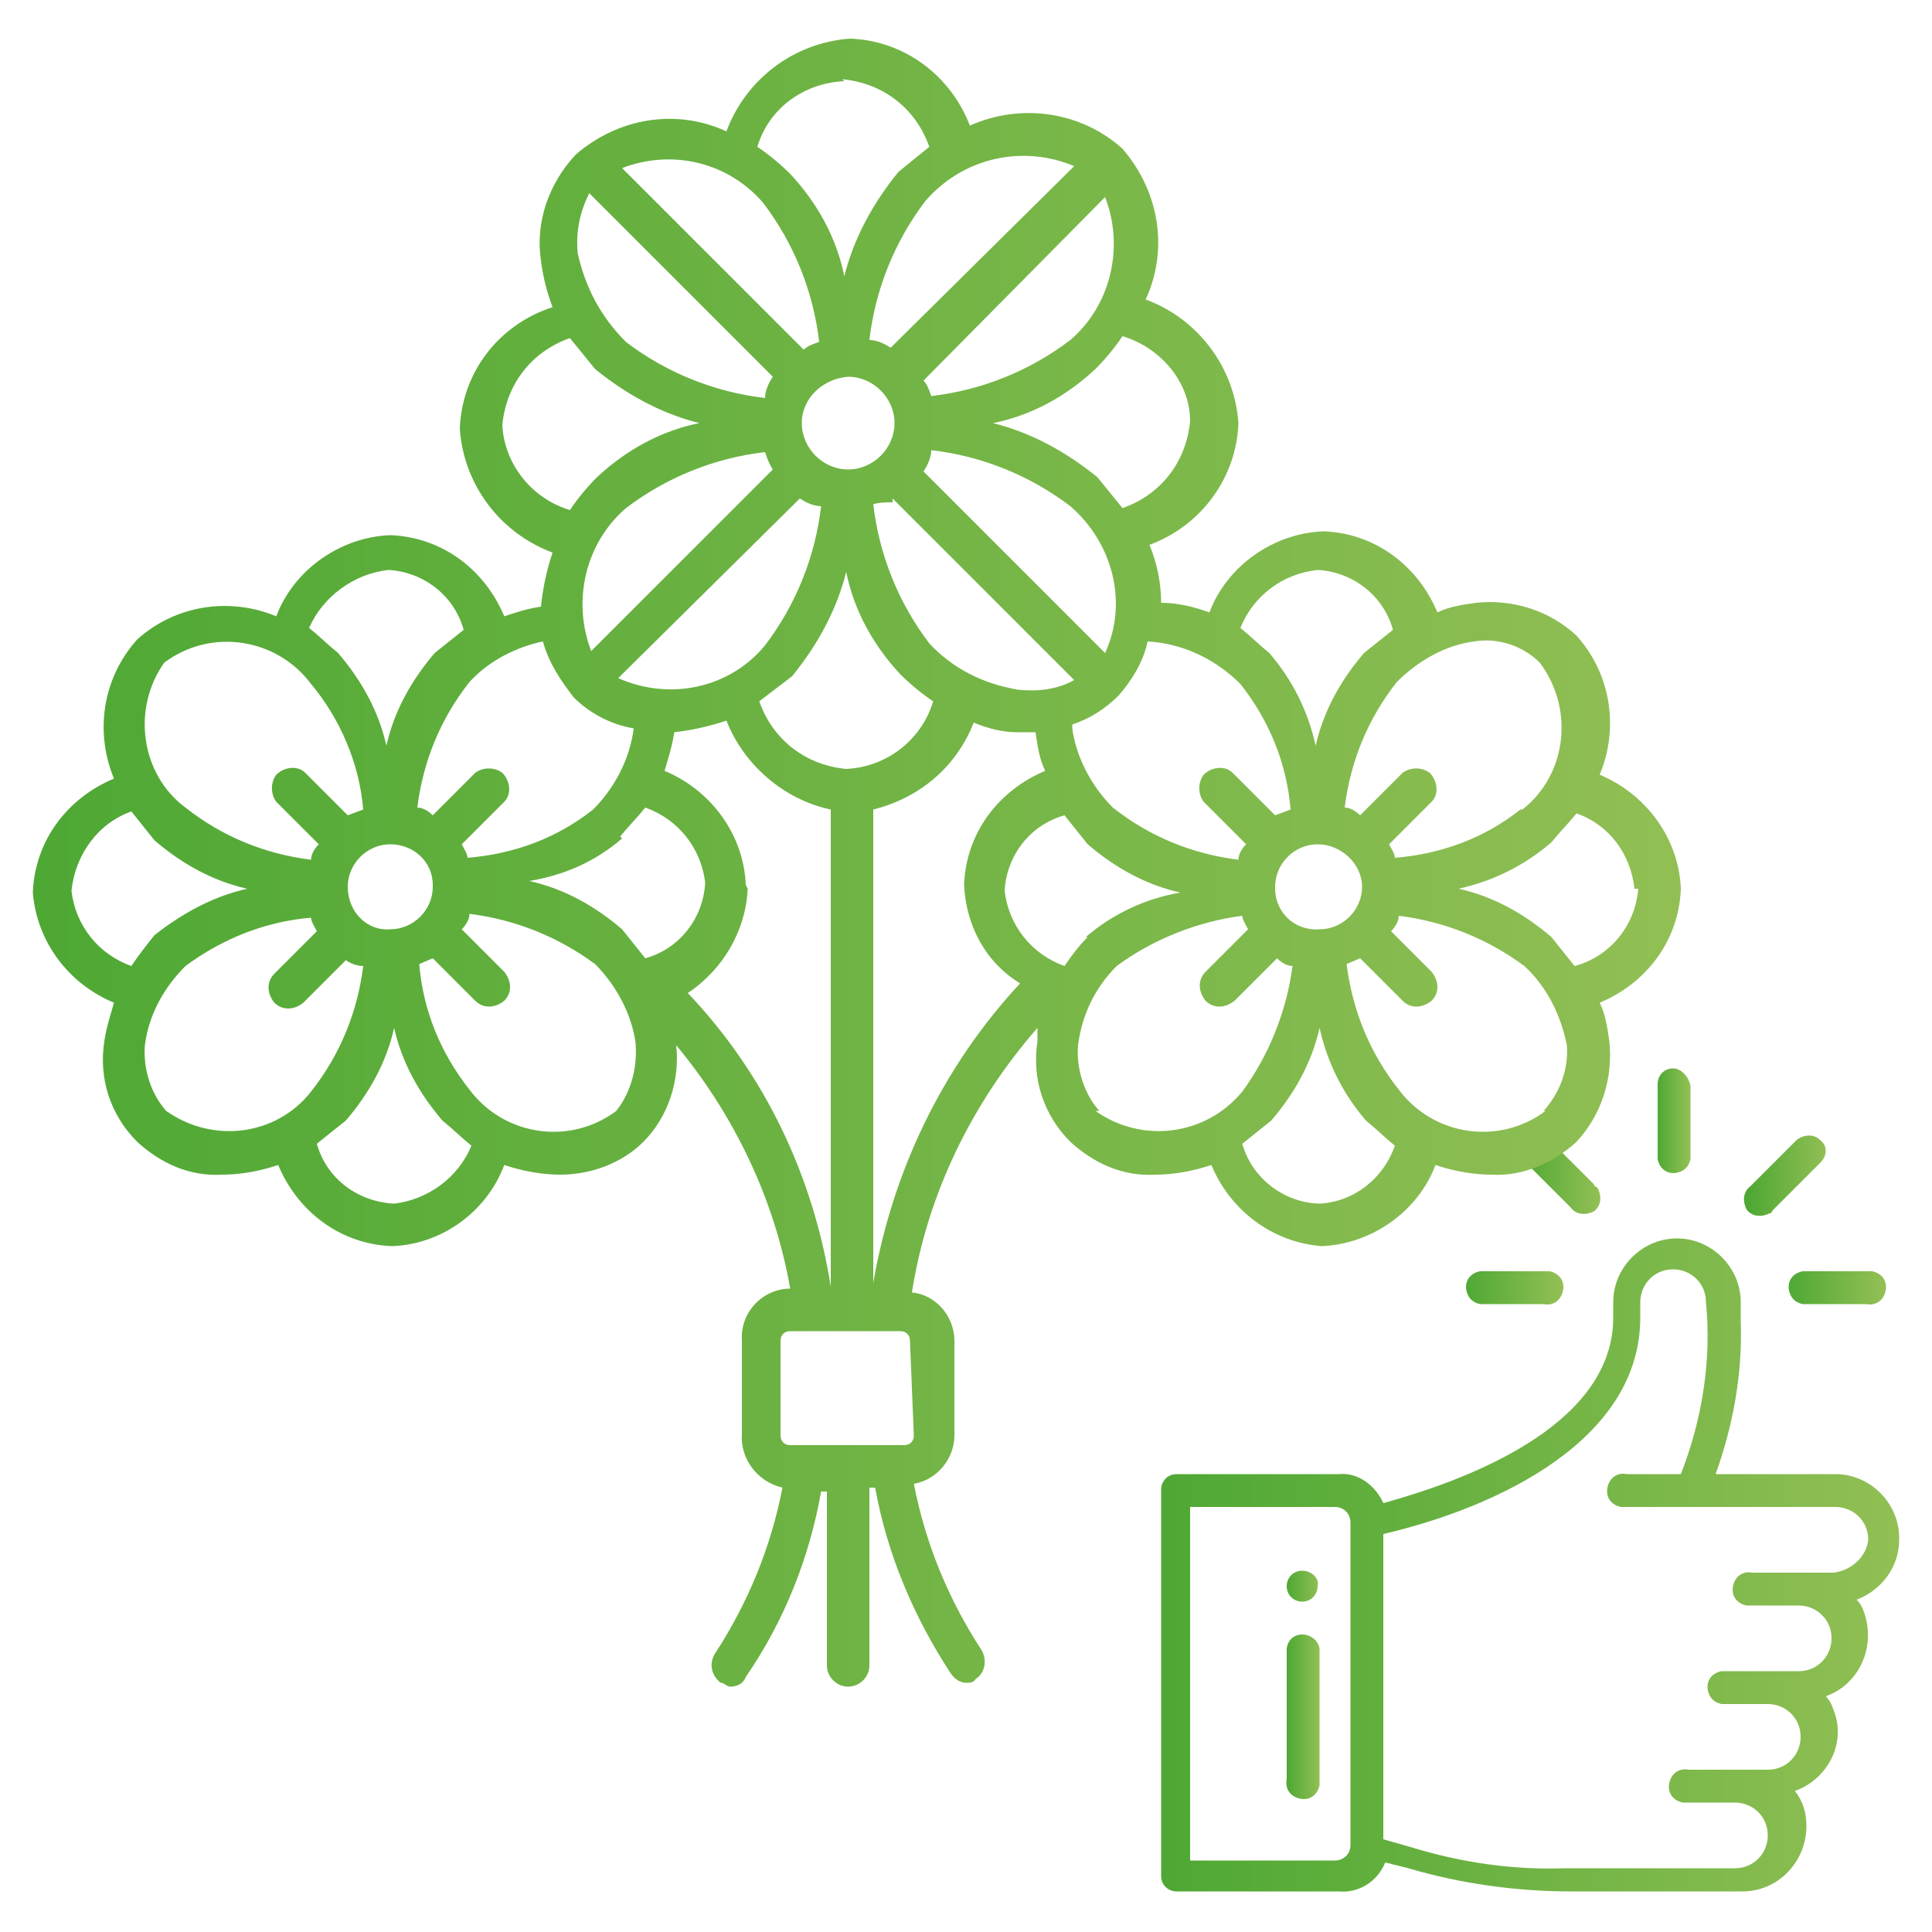 <?xml version="1.0" encoding="utf-8"?>
<!-- Generator: Adobe Illustrator 22.1.0, SVG Export Plug-In . SVG Version: 6.00 Build 0)  -->
<svg version="1.1" id="Calque_1" xmlns="http://www.w3.org/2000/svg" xmlns:xlink="http://www.w3.org/1999/xlink" x="0px" y="0px"
	 viewBox="0 0 100 100" style="enable-background:new 0 0 100 100;" xml:space="preserve">
<style type="text/css">
	.st0{fill:url(#SVGID_1_);}
	.st1{fill:url(#SVGID_2_);}
	.st2{fill:url(#SVGID_3_);}
	.st3{fill:url(#SVGID_4_);}
	.st4{fill:url(#SVGID_5_);}
	.st5{fill:url(#SVGID_6_);}
	.st6{fill:url(#SVGID_7_);}
	.st7{fill:url(#SVGID_8_);}
	.st8{fill:url(#SVGID_9_);}
</style>
<title>LMF_Selection</title>
<linearGradient id="SVGID_1_" gradientUnits="userSpaceOnUse" x1="90.621" y1="38.012" x2="92.275" y2="38.012" gradientTransform="matrix(1 0 0 -1 -4.86 96)">
	<stop  offset="0" style="stop-color:#4EA834"/>
	<stop  offset="1" style="stop-color:#91BF54"/>
</linearGradient>
<path class="st0" d="M86.6,55.3c-0.5,0-0.8,0.4-0.8,0.8V60c0.1,0.5,0.5,0.8,1,0.7c0.4-0.1,0.6-0.3,0.7-0.7v-3.8
	C87.4,55.7,87,55.3,86.6,55.3L86.6,55.3z"/>
<linearGradient id="SVGID_2_" gradientUnits="userSpaceOnUse" x1="71.46" y1="13.865" x2="73.139" y2="13.865" gradientTransform="matrix(1 0 0 -1 -4.86 96)">
	<stop  offset="0" style="stop-color:#4EA834"/>
	<stop  offset="1" style="stop-color:#91BF54"/>
</linearGradient>
<path class="st1" d="M67.4,81.3c-0.5,0-0.8,0.4-0.8,0.8c0,0.5,0.4,0.8,0.8,0.8c0.5,0,0.8-0.4,0.8-0.8v0
	C68.3,81.7,67.9,81.3,67.4,81.3z"/>
<linearGradient id="SVGID_3_" gradientUnits="userSpaceOnUse" x1="64.794" y1="14.928" x2="103.091" y2="14.928" gradientTransform="matrix(1 0 0 -1 -4.86 96)">
	<stop  offset="0" style="stop-color:#4EA834"/>
	<stop  offset="1" style="stop-color:#91BF54"/>
</linearGradient>
<path class="st2" d="M98.3,79.6c0-1.8-1.5-3.3-3.3-3.3h-6.2c0.9-2.5,1.4-5.2,1.3-7.9c0-0.3,0-0.6,0-1c0-1.8-1.5-3.3-3.3-3.3
	c-1.8,0-3.3,1.5-3.3,3.3v0.8c0,5.3-6.8,8.2-11.9,9.6c-0.4-0.9-1.3-1.6-2.3-1.5h-8.4c-0.5,0-0.8,0.4-0.8,0.8v20
	c0,0.5,0.4,0.8,0.8,0.8h8.4c1,0.1,2-0.5,2.4-1.5l1.2,0.3c2.7,0.8,5.6,1.2,8.4,1.2h8.9c1.8,0,3.3-1.5,3.3-3.4c0-0.7-0.2-1.3-0.6-1.8
	c1.7-0.6,2.7-2.5,2-4.2c-0.1-0.3-0.2-0.5-0.4-0.7c1.7-0.6,2.6-2.5,2-4.3c-0.1-0.3-0.2-0.5-0.4-0.7c1.3-0.5,2.2-1.7,2.2-3.1
	L98.3,79.6z M69.9,95.5c0,0.5-0.4,0.8-0.8,0.8h-7.5V78h7.5c0.5,0,0.8,0.4,0.8,0.8L69.9,95.5z M94.9,81.4h-4.2
	c-0.5-0.1-0.9,0.2-1,0.7c-0.1,0.5,0.2,0.9,0.7,1c0.1,0,0.2,0,0.3,0h2.4c0.9,0,1.7,0.7,1.7,1.7c0,0.9-0.7,1.7-1.7,1.7h-4
	c-0.5,0.1-0.8,0.5-0.7,1c0.1,0.4,0.3,0.6,0.7,0.7h2.4c0.9,0,1.7,0.7,1.7,1.7c0,0.9-0.7,1.7-1.7,1.7h-4.1c-0.5-0.1-0.9,0.2-1,0.7
	c-0.1,0.5,0.2,0.9,0.7,1c0.1,0,0.2,0,0.3,0h2.4c0.9,0,1.7,0.7,1.7,1.7c0,0.9-0.7,1.7-1.7,1.7H81c-2.7,0.1-5.4-0.3-8-1.1l-1.4-0.4
	V79.4c6-1.4,13.3-4.9,13.3-11.2v-0.8c0-0.9,0.7-1.7,1.7-1.7c0.9,0,1.7,0.7,1.7,1.7l0,0c0.3,3-0.2,6.1-1.3,8.9h-2.8
	c-0.5-0.1-0.9,0.2-1,0.7c-0.1,0.5,0.2,0.9,0.7,1c0.1,0,0.2,0,0.3,0h10.8c0.9,0,1.7,0.7,1.7,1.7C96.6,80.6,95.8,81.3,94.9,81.4
	L94.9,81.4z"/>
<linearGradient id="SVGID_4_" gradientUnits="userSpaceOnUse" x1="71.46" y1="7.152" x2="73.139" y2="7.152" gradientTransform="matrix(1 0 0 -1 -4.86 96)">
	<stop  offset="0" style="stop-color:#4EA834"/>
	<stop  offset="1" style="stop-color:#91BF54"/>
</linearGradient>
<path class="st3" d="M67.4,84.6c-0.5,0-0.8,0.4-0.8,0.8v6.7c-0.1,0.5,0.2,0.9,0.7,1c0.5,0.1,0.9-0.2,1-0.7c0-0.1,0-0.2,0-0.3v-6.7
	C68.3,85,67.9,84.6,67.4,84.6L67.4,84.6z"/>
<linearGradient id="SVGID_5_" gradientUnits="userSpaceOnUse" x1="80.621" y1="29.369" x2="85.633" y2="29.369" gradientTransform="matrix(1 0 0 -1 -4.86 96)">
	<stop  offset="0" style="stop-color:#4EA834"/>
	<stop  offset="1" style="stop-color:#91BF54"/>
</linearGradient>
<path class="st4" d="M79.9,65.8h-3.3c-0.5,0.1-0.8,0.5-0.7,1c0.1,0.4,0.3,0.6,0.7,0.7h3.3c0.5,0.1,0.9-0.2,1-0.7
	c0.1-0.5-0.2-0.9-0.7-1C80.1,65.8,80,65.8,79.9,65.8z"/>
<linearGradient id="SVGID_6_" gradientUnits="userSpaceOnUse" x1="97.287" y1="29.369" x2="102.275" y2="29.369" gradientTransform="matrix(1 0 0 -1 -4.86 96)">
	<stop  offset="0" style="stop-color:#4EA834"/>
	<stop  offset="1" style="stop-color:#91BF54"/>
</linearGradient>
<path class="st5" d="M96.6,65.8h-3.3c-0.5,0.1-0.8,0.5-0.7,1c0.1,0.4,0.3,0.6,0.7,0.7h3.3c0.5,0.1,0.9-0.2,1-0.7
	c0.1-0.5-0.2-0.9-0.7-1C96.8,65.8,96.7,65.8,96.6,65.8z"/>
<linearGradient id="SVGID_7_" gradientUnits="userSpaceOnUse" x1="95.321" y1="35.196" x2="99.35" y2="35.196" gradientTransform="matrix(1 0 0 -1 -4.86 96)">
	<stop  offset="0" style="stop-color:#4EA834"/>
	<stop  offset="1" style="stop-color:#91BF54"/>
</linearGradient>
<path class="st6" d="M94.2,59c-0.3-0.3-0.8-0.3-1.2,0l-2.4,2.4c-0.4,0.3-0.4,0.8-0.2,1.2c0.3,0.4,0.8,0.4,1.2,0.2
	c0.1,0,0.1-0.1,0.2-0.2l2.4-2.4C94.6,59.8,94.6,59.3,94.2,59z"/>
<linearGradient id="SVGID_8_" gradientUnits="userSpaceOnUse" x1="83.546" y1="35.292" x2="87.575" y2="35.292" gradientTransform="matrix(1 0 0 -1 -4.86 96)">
	<stop  offset="0" style="stop-color:#4EA834"/>
	<stop  offset="1" style="stop-color:#91BF54"/>
</linearGradient>
<path class="st7" d="M82.5,61.3l-2.4-2.4c-0.3-0.4-0.8-0.4-1.2-0.2c-0.4,0.3-0.4,0.8-0.2,1.2c0,0.1,0.1,0.1,0.2,0.2l2.4,2.4
	c0.3,0.4,0.8,0.4,1.2,0.2c0.4-0.3,0.4-0.8,0.2-1.2C82.6,61.4,82.5,61.4,82.5,61.3z"/>
<linearGradient id="SVGID_9_" gradientUnits="userSpaceOnUse" x1="6.546" y1="51.346" x2="91.7" y2="51.346" gradientTransform="matrix(1 0 0 -1 -4.86 96)">
	<stop  offset="0" style="stop-color:#4EA834"/>
	<stop  offset="1" style="stop-color:#91BF54"/>
</linearGradient>
<path class="st8" d="M5.9,51.9c-0.2,0.7-0.4,1.3-0.5,2c-0.3,1.9,0.3,3.8,1.7,5.2c1.2,1.1,2.7,1.8,4.4,1.7c1,0,2-0.2,2.9-0.5
	c1,2.4,3.2,4.1,5.9,4.2c2.6-0.1,4.9-1.8,5.8-4.2c0.9,0.3,1.9,0.5,2.9,0.5c1.6,0,3.2-0.6,4.3-1.7c1.3-1.3,1.9-3.2,1.7-5
	c3,3.6,5.1,8,5.9,12.6c-1.4,0-2.6,1.2-2.5,2.7v4.8c-0.1,1.3,0.8,2.5,2.1,2.8c-0.6,3.1-1.8,6-3.5,8.6c-0.3,0.5-0.2,1.1,0.3,1.5
	c0,0,0,0,0,0c0.2,0,0.3,0.2,0.5,0.2c0.4,0,0.7-0.2,0.8-0.5c2-2.9,3.3-6.2,3.9-9.6h0.3v9c0,0.6,0.5,1.1,1.1,1.1s1.1-0.5,1.1-1.1V77
	h0.3c0.6,3.4,2,6.7,3.9,9.6c0.2,0.3,0.5,0.5,0.8,0.5c0.2,0,0.4,0,0.5-0.2c0.5-0.3,0.6-1,0.3-1.5c0,0,0,0,0,0
	c-1.7-2.6-2.9-5.5-3.5-8.6c1.2-0.2,2.1-1.3,2.1-2.5v-4.9c0-1.3-1-2.4-2.2-2.5c0.8-5.1,3.1-9.8,6.5-13.7c0,0.2,0,0.4,0,0.7
	c-0.3,1.9,0.3,3.8,1.7,5.2c1.2,1.1,2.7,1.8,4.4,1.7c1,0,2-0.2,2.9-0.5c1,2.4,3.2,4,5.7,4.2c2.6-0.1,5-1.8,5.9-4.2
	c0.9,0.3,1.9,0.5,2.9,0.5c1.6,0.1,3.2-0.6,4.4-1.7c1.3-1.4,1.9-3.3,1.7-5.2c-0.1-0.7-0.2-1.4-0.5-2c2.4-1,4.1-3.2,4.2-5.9
	c-0.1-2.6-1.8-4.9-4.2-5.9c1-2.4,0.6-5.2-1.2-7.2c-1.4-1.3-3.3-1.9-5.2-1.7c-0.7,0.1-1.4,0.2-2,0.5c-1-2.4-3.2-4.1-5.9-4.2
	c-2.6,0.1-5,1.8-5.9,4.2c-0.8-0.3-1.7-0.5-2.5-0.5c0-1-0.2-2-0.6-3c2.7-1,4.5-3.5,4.6-6.3c-0.2-2.9-2.1-5.4-4.8-6.4
	c1.2-2.6,0.7-5.6-1.2-7.8c-2.1-1.9-5.2-2.4-7.9-1.2c-1-2.6-3.4-4.4-6.2-4.5c-2.9,0.2-5.4,2.1-6.4,4.8c-2.6-1.2-5.6-0.7-7.8,1.2
	c-1.4,1.5-2.1,3.5-1.8,5.5c0.1,0.8,0.3,1.6,0.6,2.4c-2.8,0.9-4.7,3.4-4.8,6.3c0.2,2.9,2.1,5.4,4.8,6.4c-0.3,0.9-0.5,1.8-0.6,2.8
	c-0.7,0.1-1.3,0.3-1.9,0.5c-1-2.4-3.2-4.1-5.9-4.2c-2.6,0.1-5,1.8-5.9,4.2c-2.4-1-5.2-0.6-7.2,1.2c-1.8,2-2.2,4.8-1.2,7.2
	c-2.4,1-4.1,3.2-4.2,5.9C1.9,48.7,3.5,50.9,5.9,51.9z M8.6,57.5c-0.8-0.9-1.2-2.2-1.1-3.4c0.2-1.6,1-3,2.1-4.1
	c1.9-1.4,4.1-2.3,6.5-2.5c0,0.2,0.2,0.5,0.3,0.7l-2.2,2.2c-0.4,0.4-0.4,1,0,1.5c0,0,0,0,0,0c0.4,0.4,1,0.4,1.5,0c0,0,0,0,0,0
	l2.2-2.2c0.3,0.2,0.6,0.3,0.9,0.3c-0.3,2.4-1.2,4.6-2.7,6.5C14.3,58.8,11,59.2,8.6,57.5L8.6,57.5z M28.1,33.2c0.3,1.1,0.9,2,1.6,2.9
	c0.8,0.8,1.9,1.4,3.1,1.6c-0.2,1.6-1,3.1-2.1,4.2c-1.9,1.5-4.1,2.3-6.5,2.5c0-0.2-0.2-0.5-0.3-0.7l2.2-2.2c0.4-0.4,0.3-1.1-0.1-1.5
	c-0.4-0.3-1-0.3-1.4,0l-2.2,2.2c-0.2-0.2-0.5-0.4-0.8-0.4c0.3-2.4,1.2-4.6,2.7-6.5C25.3,34.2,26.7,33.5,28.1,33.2z M29.9,13.1
	C29.8,12,30,11,30.5,10l9.5,9.5c-0.2,0.3-0.4,0.7-0.4,1.1c-2.6-0.3-5.1-1.3-7.2-2.9C31.1,16.4,30.3,14.9,29.9,13.1L29.9,13.1z
	 M43.9,19.5c1.3,0,2.4,1.1,2.4,2.4s-1.1,2.4-2.4,2.4s-2.4-1.1-2.4-2.4C41.5,20.6,42.6,19.6,43.9,19.5L43.9,19.5z M57.2,10.2
	c1,2.6,0.3,5.6-1.8,7.4c-2.1,1.6-4.6,2.6-7.2,2.9c-0.1-0.3-0.2-0.6-0.4-0.8L57.2,10.2z M64.2,35.4c1.5,1.9,2.4,4.1,2.6,6.5L66,42.2
	L63.8,40c-0.4-0.4-1.1-0.3-1.5,0.1c-0.3,0.4-0.3,1,0,1.4l2.2,2.2c-0.2,0.2-0.4,0.5-0.4,0.8c-2.4-0.3-4.6-1.2-6.5-2.7
	c-1.1-1.1-1.9-2.6-2.1-4.1v-0.2c0.9-0.3,1.7-0.8,2.4-1.5c0.7-0.8,1.3-1.8,1.5-2.8C61.2,33.3,62.9,34.1,64.2,35.4z M70.5,45.9
	c0,1.2-1,2.2-2.2,2.2C67,48.2,66,47.2,66,46c0,0,0-0.1,0-0.1c0-1.2,1-2.2,2.2-2.2S70.5,44.7,70.5,45.9z M18,45.9
	c0-1.2,1-2.2,2.2-2.2c1.2,0,2.2,0.9,2.2,2.1c0,0,0,0.1,0,0.1c0,1.2-1,2.2-2.2,2.2C19,48.2,18,47.2,18,45.9z M41.4,25.8
	c0.3,0.2,0.7,0.4,1.1,0.4c-0.3,2.6-1.3,5.1-2.9,7.2c-1.8,2.2-4.9,2.9-7.6,1.7L41.4,25.8z M46.2,25.8l9.4,9.4
	c-0.9,0.5-1.9,0.6-2.9,0.5c-1.8-0.3-3.4-1.1-4.6-2.4c-1.6-2.1-2.6-4.6-2.9-7.2c0.3-0.1,0.7-0.1,1-0.1L46.2,25.8z M43.8,39.8
	c-2.1-0.2-3.8-1.5-4.5-3.5L41,35c1.3-1.6,2.3-3.4,2.8-5.4c0.4,2,1.4,3.8,2.8,5.3c0.5,0.5,1.1,1,1.7,1.4
	C47.7,38.3,45.9,39.7,43.8,39.8L43.8,39.8z M32.1,43.3c0.4-0.5,0.9-1,1.3-1.5c1.7,0.6,2.9,2.1,3.1,3.9c-0.1,1.8-1.3,3.4-3.1,3.9
	c-0.4-0.5-0.8-1-1.2-1.5c-1.4-1.2-3-2.1-4.8-2.5c1.8-0.3,3.4-1,4.8-2.2L32.1,43.3z M38.6,45.8c-0.1-2.6-1.8-4.9-4.2-5.9
	c0.2-0.7,0.4-1.3,0.5-2l0,0c0.9-0.1,1.8-0.3,2.7-0.6c0.9,2.3,3,4.1,5.4,4.6v24.7c-0.9-5.7-3.4-11-7.4-15.2c1.8-1.2,3-3.2,3.1-5.4
	L38.6,45.8z M45.2,41.9c2.4-0.6,4.3-2.2,5.2-4.5c0.7,0.3,1.5,0.5,2.2,0.5c0.3,0,0.6,0,1,0l0,0l0,0c0.1,0.7,0.2,1.4,0.5,2
	c-2.4,1-4.1,3.2-4.2,5.9c0.1,2.1,1.1,4,2.9,5.1c-4,4.3-6.6,9.7-7.6,15.5V41.9z M56.3,48.5c-0.4,0.4-0.8,0.9-1.2,1.5
	c-1.7-0.6-2.9-2.1-3.1-3.9c0.1-1.8,1.3-3.4,3.1-3.9c0.4,0.5,0.8,1,1.2,1.5c1.4,1.2,3,2.1,4.8,2.5c-1.8,0.3-3.5,1.1-4.9,2.3
	L56.3,48.5z M57.2,33.8l-9.4-9.4c0.2-0.3,0.4-0.7,0.4-1.1c2.6,0.3,5.1,1.3,7.2,2.9C57.6,28.1,58.4,31.2,57.2,33.8z M40,24.3
	l-9.4,9.4c-1-2.6-0.3-5.6,1.8-7.4c2.1-1.6,4.6-2.6,7.2-2.9C39.7,23.7,39.8,24,40,24.3L40,24.3z M20.4,62.3c-1.9-0.1-3.5-1.3-4-3.1
	c0.5-0.4,1-0.8,1.5-1.2c1.2-1.4,2.1-3,2.5-4.8c0.4,1.8,1.3,3.4,2.5,4.8c0.5,0.4,1,0.9,1.5,1.3C23.7,61,22.1,62.1,20.4,62.3
	L20.4,62.3z M31.9,57.5c-2.4,1.8-5.8,1.3-7.6-1.1c-1.5-1.9-2.4-4.1-2.6-6.5l0.7-0.3l2.2,2.2c0.4,0.4,1,0.4,1.5,0c0,0,0,0,0,0
	c0.4-0.4,0.4-1,0-1.5c0,0,0,0,0,0l-2.2-2.2c0.2-0.2,0.4-0.5,0.4-0.8c2.4,0.3,4.6,1.2,6.5,2.6c1.1,1.1,1.9,2.6,2.1,4.1
	C33,55.4,32.6,56.6,31.9,57.5L31.9,57.5z M47.3,74.3c0,0.3-0.2,0.5-0.5,0.5c0,0,0,0,0,0h-5.9c-0.3,0-0.5-0.2-0.5-0.5c0,0,0,0,0,0
	v-4.9c0-0.3,0.2-0.5,0.5-0.5c0,0,0,0,0,0h5.7c0.3,0,0.5,0.2,0.5,0.5c0,0,0,0,0,0L47.3,74.3z M56.9,57.5c-0.8-0.9-1.2-2.2-1.1-3.4
	c0.2-1.6,0.9-3,2-4.1c1.9-1.4,4.2-2.3,6.5-2.6c0,0.2,0.2,0.5,0.3,0.7l-2.2,2.2c-0.4,0.4-0.4,1,0,1.5c0,0,0,0,0,0
	c0.4,0.4,1,0.4,1.5,0c0,0,0,0,0,0l2.2-2.2c0.2,0.2,0.5,0.4,0.8,0.4c-0.3,2.3-1.2,4.6-2.6,6.5c-1.9,2.3-5.2,2.7-7.6,1H56.9z
	 M68.4,62.3c-1.9,0-3.6-1.3-4.1-3.1c0.5-0.4,1-0.8,1.5-1.2c1.2-1.4,2.1-3,2.5-4.8c0.4,1.8,1.2,3.4,2.4,4.8c0.5,0.4,1,0.9,1.5,1.3
	c-0.6,1.7-2.1,2.9-3.9,3H68.4z M80,57.5c-2.4,1.8-5.8,1.3-7.6-1.1c-1.5-1.9-2.4-4.1-2.7-6.5l0.7-0.3l2.2,2.2c0.4,0.4,1,0.4,1.5,0
	c0,0,0,0,0,0c0.4-0.4,0.4-1,0-1.5c0,0,0,0,0,0L72,48.2c0.2-0.2,0.4-0.5,0.4-0.8c2.4,0.3,4.6,1.2,6.5,2.6c1.2,1.1,1.9,2.6,2.2,4.1
	c0.1,1.3-0.4,2.5-1.2,3.4H80z M84.8,45.9c-0.1,1.9-1.4,3.6-3.3,4.1c-0.4-0.5-0.8-1-1.2-1.5c-1.4-1.2-3-2.1-4.8-2.5
	c1.8-0.4,3.4-1.2,4.8-2.4c0.4-0.5,0.9-1,1.3-1.5c1.7,0.6,2.8,2.1,3,3.9H84.8z M76.3,33.2c1.2-0.2,2.5,0.2,3.4,1.1
	c1.8,2.4,1.4,5.8-0.9,7.6c0,0,0,0-0.1,0c-1.9,1.5-4.1,2.3-6.5,2.5c0-0.2-0.2-0.5-0.3-0.7l2.2-2.2c0.4-0.4,0.3-1.1-0.1-1.5
	c-0.4-0.3-1-0.3-1.4,0l-2.2,2.2c-0.2-0.2-0.5-0.4-0.8-0.4c0.3-2.4,1.2-4.6,2.7-6.5C73.4,34.2,74.8,33.4,76.3,33.2z M68.2,29.5
	c1.8,0.1,3.4,1.3,3.9,3.1c-0.5,0.4-1,0.8-1.5,1.2c-1.2,1.4-2.1,3-2.5,4.8c-0.4-1.8-1.2-3.4-2.4-4.8c-0.5-0.4-1-0.9-1.5-1.3
	C64.9,30.8,66.4,29.7,68.2,29.5L68.2,29.5z M61.6,21.8c-0.2,2.1-1.5,3.8-3.5,4.5l-1.3-1.6c-1.6-1.3-3.4-2.3-5.4-2.8
	c2-0.4,3.8-1.4,5.3-2.8c0.5-0.5,1-1.1,1.4-1.7C60.1,18,61.6,19.8,61.6,21.8L61.6,21.8z M55.6,8.6L46.1,18c-0.3-0.2-0.7-0.4-1.1-0.4
	c0.3-2.6,1.3-5.1,2.9-7.2C49.9,8.1,53,7.5,55.6,8.6L55.6,8.6z M43.6,4.1c2.1,0.2,3.8,1.5,4.5,3.5l-1.6,1.3c-1.3,1.6-2.3,3.4-2.8,5.4
	c-0.4-2-1.4-3.8-2.8-5.3c-0.5-0.5-1.1-1-1.7-1.4c0.6-2,2.4-3.3,4.5-3.4L43.6,4.1z M39.5,10.5c1.6,2.1,2.6,4.6,2.9,7.2
	c-0.3,0.1-0.6,0.2-0.8,0.4l-9.4-9.4C34.8,7.7,37.7,8.4,39.5,10.5z M26,22c0.2-2.1,1.5-3.8,3.5-4.5l1.3,1.6c1.6,1.3,3.4,2.3,5.4,2.8
	c-2,0.4-3.8,1.4-5.3,2.8c-0.5,0.5-1,1.1-1.4,1.7C27.5,25.8,26.1,24,26,22z M20.1,29.5c1.8,0.1,3.4,1.3,3.9,3.1
	c-0.5,0.4-1,0.8-1.5,1.2c-1.2,1.4-2.1,3-2.5,4.8c-0.4-1.8-1.3-3.4-2.5-4.8c-0.5-0.4-1-0.9-1.5-1.3C16.7,30.9,18.3,29.7,20.1,29.5
	L20.1,29.5z M8.5,34.3c2.4-1.8,5.8-1.3,7.6,1.1c1.5,1.8,2.5,4.1,2.7,6.5L18,42.2L15.8,40c-0.4-0.4-1.1-0.3-1.5,0.1
	c-0.3,0.4-0.3,1,0,1.4l2.2,2.2c-0.2,0.2-0.4,0.5-0.4,0.8c-2.4-0.3-4.6-1.2-6.5-2.7C7.3,40.1,6.8,36.7,8.5,34.3L8.5,34.3z M6.8,42
	c0.4,0.5,0.8,1,1.2,1.5c1.4,1.2,3,2.1,4.8,2.5C11,46.4,9.4,47.3,8,48.4c-0.4,0.5-0.8,1-1.2,1.6c-1.7-0.6-2.9-2.1-3.1-3.9
	C3.9,44.2,5.1,42.6,6.8,42z"/>
</svg>
